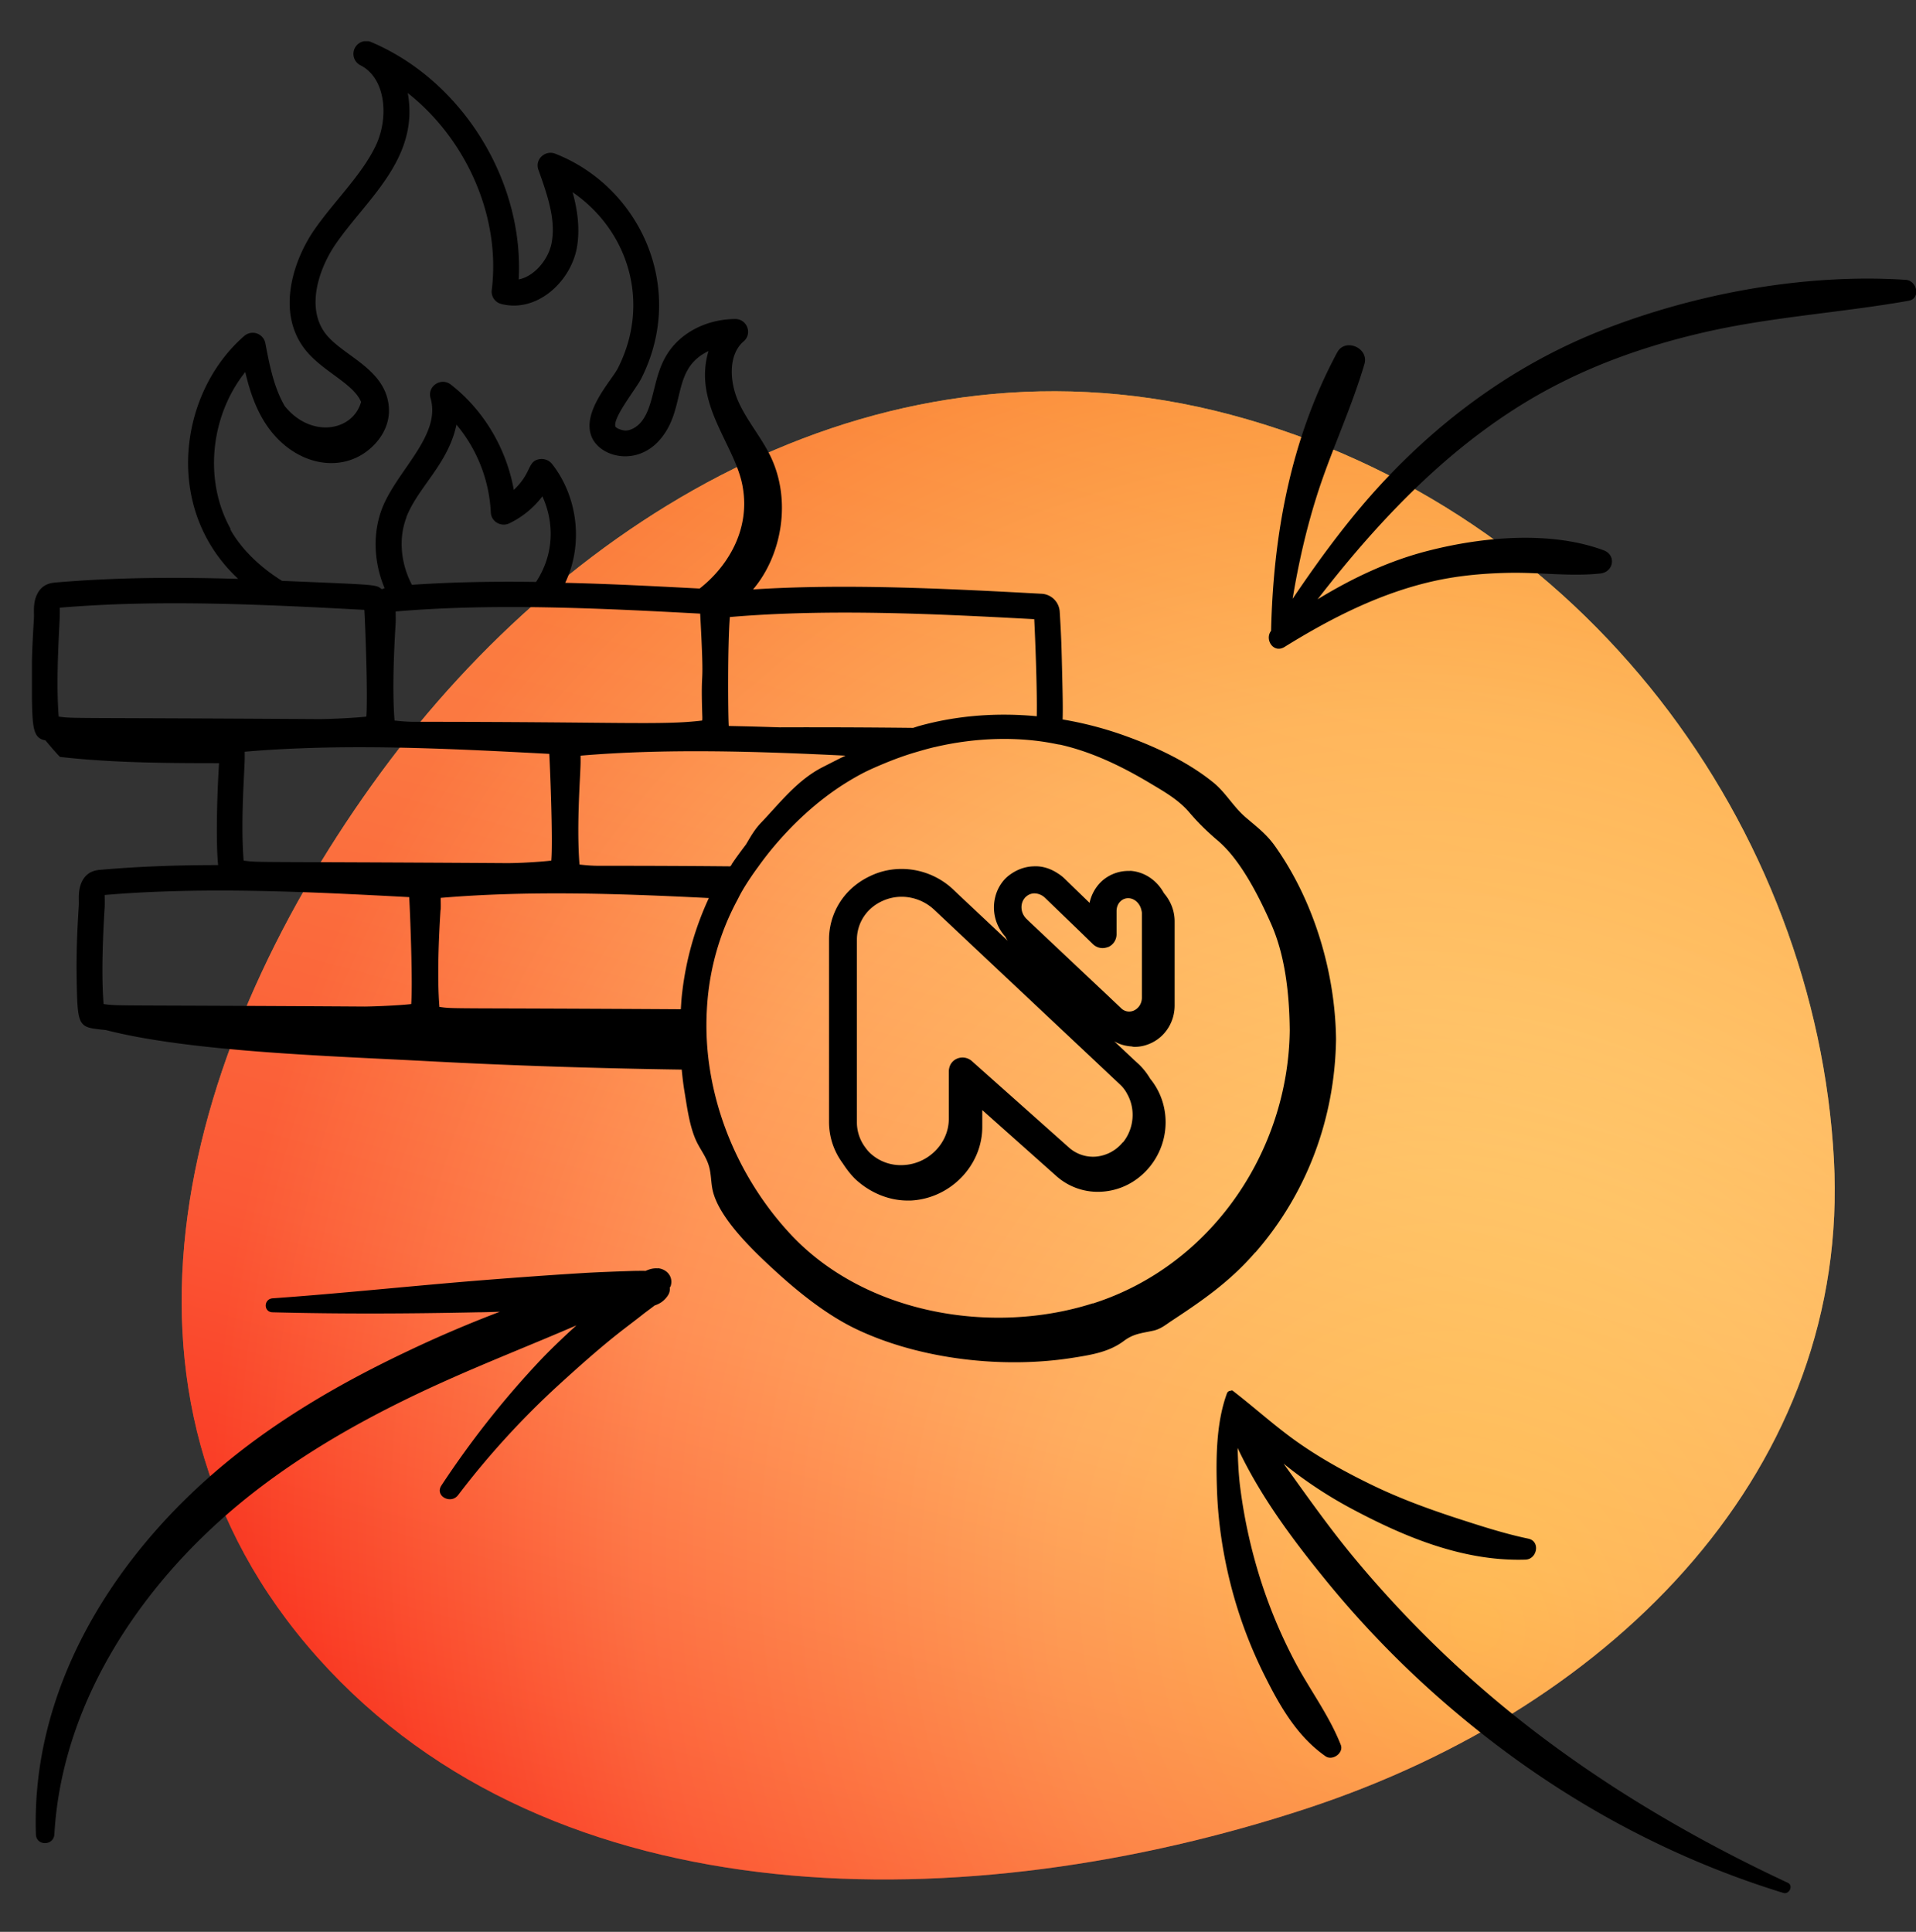 <svg width="120" height="121" viewBox="0 0 120 121" fill="none" xmlns="http://www.w3.org/2000/svg"><rect x="0" y="0" width="120" height="121" fill="#333333" stroke="none"/><g clip-path="url(#a)"><path fill-rule="evenodd" clip-rule="evenodd" d="M77.073 25.975c22.374 5.963 36.662 26.01 37.785 46.647 1.042 19.152-13.46 34.224-33.034 40.656-21.068 6.924-47.116 7.129-61.92-9.45-14.797-16.572-8.281-38.78 3.963-55.456 11.87-16.164 31.551-28.168 53.206-22.397Z" fill="url(#b)"/><path fill-rule="evenodd" clip-rule="evenodd" d="M77.073 25.975c22.374 5.963 36.662 26.01 37.785 46.647 1.042 19.152-13.46 34.224-33.034 40.656-21.068 6.924-47.116 7.129-61.92-9.45-14.797-16.572-8.281-38.78 3.963-55.456 11.87-16.164 31.551-28.168 53.206-22.397Z" fill="url(#c)" fill-opacity=".5"/><g clip-path="url(#d)" fill="#000"><path d="M41.19 79.445c-.261-.023-.51.045-.76.157-.227-.011-.465 0-.714 0-1.008.033-2.006.067-3.014.123-2.256.135-4.522.303-6.778.483-4.284.347-8.567.807-12.851 1.11-.567.045-.578.864 0 .875 4.284.112 8.567.09 12.851 0 .465 0 .93-.022 1.383-.034a76.957 76.957 0 0 0-5.678 2.423c-4.352 2.053-8.579 4.51-12.217 7.662-6.607 5.72-11.458 13.753-11.163 22.648.023.74 1.11.729 1.156 0 .487-8.503 5.735-16.108 12.32-21.29 3.637-2.861 7.728-5.105 11.955-7.012 2.777-1.256 5.622-2.367 8.421-3.578-.861.785-1.7 1.582-2.493 2.434a57.668 57.668 0 0 0-5.961 7.594c-.431.662.589 1.2 1.042.606a52.148 52.148 0 0 1 6.347-6.944c1.144-1.043 2.3-2.075 3.502-3.04.589-.47 1.2-.92 1.79-1.39.204-.157.442-.326.669-.505.34-.112.635-.303.861-.673a.713.713 0 0 0 .09-.438c.023-.056.057-.09.069-.146.147-.572-.272-1.032-.828-1.076v.01ZM111.965 117.922c-6.924-3.231-13.577-7.292-19.323-12.317a70.254 70.254 0 0 1-7.831-8.032c-1.575-1.896-2.98-3.904-4.42-5.9a26.942 26.942 0 0 0 4.33 2.86c3.331 1.772 6.98 3.276 10.822 3.152.726-.022.952-1.144.182-1.312-1.564-.326-3.128-.842-4.647-1.335-1.802-.595-3.558-1.245-5.27-2.087-1.677-.818-3.332-1.738-4.839-2.837-1.292-.943-2.493-2.03-3.762-3.007-.046-.034-.08-.022-.114 0-.102 0-.204.045-.25.168-.68 1.851-.69 4.095-.623 6.035.069 2.076.386 4.117.907 6.125a28.342 28.342 0 0 0 2.154 5.665c.929 1.851 2.005 3.691 3.74 4.902.441.303 1.155-.213.951-.718-.691-1.75-1.802-3.264-2.708-4.902a31.431 31.431 0 0 1-2.312-5.43 32.843 32.843 0 0 1-1.28-5.81c-.103-.819-.137-1.638-.16-2.456 1.406 3.006 3.446 5.743 5.542 8.312a61.888 61.888 0 0 0 8.183 8.301c6.029 5.081 12.897 8.94 20.456 11.262.374.112.646-.471.272-.639ZM119.332 17.525c-6.256-.404-13.045.84-18.87 3.107-5.202 2.019-9.735 5.238-13.554 9.254-2.222 2.333-4.148 4.947-5.95 7.617.351-2.131.827-4.252 1.473-6.316.884-2.838 2.188-5.541 3.026-8.39.295-.999-1.212-1.66-1.711-.718-2.901 5.407-4 11.374-4.137 17.432-.419.538.148 1.436.839 1.01 2.935-1.818 6.052-3.41 9.463-4.151 1.553-.337 3.15-.471 4.749-.494 1.858-.022 3.717.236 5.564.045.85-.09 1.02-1.166.204-1.458-3.31-1.223-7.525-.841-10.89.011-2.517.628-4.829 1.728-7.016 3.063 4.114-5.318 8.896-10.298 14.937-13.416 3.06-1.582 6.335-2.66 9.69-3.4 4.091-.897 8.273-1.155 12.387-1.884.782-.135.532-1.267-.182-1.312h-.022ZM78.634 78.435c3.252-3.735 4.975-8.435 5.043-13.36-.056-4.184-1.383-8.648-3.83-12.092-.544-.763-1.134-1.19-1.836-1.795-.76-.65-1.247-1.548-2.006-2.165-1.655-1.346-3.729-2.3-5.735-3.006a22.603 22.603 0 0 0-3.717-.954c.023-.707 0-1.682-.034-3.073-.034-1.403-.046-2.02-.148-3.669a1.198 1.198 0 0 0-1.144-1.132c-6.03-.326-12.274-.64-18.065-.27 1.78-2.086 2.46-5.575 1.065-8.401-.578-1.167-1.45-2.177-1.983-3.366-.544-1.211-.657-2.928.329-3.769.566-.482.215-1.402-.522-1.402-1.836.011-3.479.886-4.306 2.266-.85 1.39-.76 3.14-1.564 4.15-.272.348-.76.651-1.167.55-.33-.078-.443-.18-.465-.224-.204-.528 1.303-2.39 1.61-3.007 2.866-5.665-.069-12.002-5.384-14.089-.635-.247-1.292.36-1.054 1.01.635 1.76 1.1 3.22.816 4.633-.215 1.01-1.077 2.041-2.051 2.232.34-6.125-3.48-12.407-9.203-14.852a.801.801 0 0 0-.691 1.447c1.575.819 1.768 3.253.952 5.003-.907 1.918-2.697 3.567-3.967 5.452-1.292 1.974-2.21 5.07-.498 7.302 1.076 1.402 3.048 2.143 3.535 3.32-.51 1.84-3.139 2.3-4.782.259-.68-1.167-.952-2.57-1.213-3.938a.806.806 0 0 0-1.326-.448c-4.08 3.544-5.11 10.802-.374 15.21-3.853-.112-7.593-.1-11.4.225-.273.022-.85.067-1.18.707-.294.572-.192 1.166-.215 1.536-.102 1.75-.17 3.018-.124 5.07.034 1.795.09 2.435.816 2.57h.022c.306.358.612.729.918 1.043 3.242.37 6.675.392 9.962.392-.125 2.03-.204 4.925-.057 6.383-2.493 0-4.85.079-7.332.292-.272.022-.85.067-1.179.706-.294.573-.192 1.167-.215 1.537-.102 1.65-.17 2.962-.125 5.07.057 2.603.17 2.558 1.814 2.726 5.326 1.369 14.11 1.627 20.206 1.952 5.27.28 10.563.449 15.867.527.045.483.102.954.181 1.425.159.965.306 2.086.703 2.984.238.538.612.987.793 1.548.193.572.136 1.166.295 1.739.464 1.694 2.516 3.657 3.774 4.812 1.518 1.402 3.354 2.883 5.236 3.769 4.011 1.896 9.236 2.468 13.588 1.761 1.133-.18 2.199-.359 3.105-1.032.635-.482 1.145-.493 1.893-.662.42-.1.714-.336 1.076-.583 1.995-1.313 3.695-2.49 5.27-4.308l.023-.01ZM64.774 38.77c.056 1.055.192 4.442.158 6.091-2.482-.235-5.009-.056-7.434.629l-.306.1a579.692 579.692 0 0 0-8.364-.033c-2.346-.079-3.117-.079-3.185-.09-.045-.594-.079-5.093.068-6.82 6.177-.527 12.84-.202 19.074.135l-.011-.012Zm-18.95 15.39s-.056.068-.09.102a813.544 813.544 0 0 0-8.194-.034c-.453 0-.85-.034-1.246-.079-.204-2.59.079-5.754.068-6.483v-.337c5.292-.449 10.925-.28 16.591 0-.487.236-.963.483-1.45.73-1.587.818-2.664 2.243-3.865 3.5-.385.403-.646.874-.918 1.334-.317.415-.623.83-.907 1.256l.012.012Zm-1.971-15.715c.294 5.43.011 2.76.136 6.484 0 .067 0 .145-.012.201-2.482.303-5.043.08-18.02.08-.441 0-.85-.035-1.246-.08-.147-1.817-.045-4.262.068-6.08.012-.246 0-.571 0-.75 6.165-.528 12.807-.203 19.074.134v.01Zm-18.405-6.046c.736-1.896 2.63-3.343 3.14-5.8a9.26 9.26 0 0 1 2.152 5.497c.023.572.635.93 1.156.684a5.697 5.697 0 0 0 2.074-1.694c.748 1.638.748 3.623-.396 5.362-2.607-.033-5.1 0-7.775.18-.703-1.335-.85-2.917-.34-4.23h-.011Zm-11.005.729c-1.7-3.051-1.258-7.1.918-9.827.238 1.01.556 2.03 1.111 2.973 1.757 2.973 5.157 3.6 7.06 1.48.635-.706.919-1.559.805-2.411-.294-2.3-2.89-3.063-3.955-4.453-1.201-1.582-.453-3.938.555-5.475 1.881-2.826 5.36-5.395 4.601-9.59 3.661 2.894 5.837 7.728 5.259 12.35a.796.796 0 0 0 .6.864c2.165.56 4.273-1.302 4.715-3.433.238-1.223.057-2.445-.25-3.567 3.537 2.434 4.886 6.966 2.846 11.004-.374.763-2.278 2.715-1.666 4.285.52 1.335 2.935 1.941 4.397.079 1.53-1.93.612-4.308 2.935-5.418-.997 3.343 1.7 5.89 2.142 8.514.487 2.77-1.031 5.059-2.697 6.36-3.219-.168-5.61-.291-8.42-.359 1.166-2.445.77-5.418-.828-7.448a.834.834 0 0 0-.748-.303c-.816.112-.487.852-1.643 1.93-.465-2.592-1.882-4.992-3.944-6.596-.612-.472-1.485.1-1.27.852.68 2.345-2.108 4.52-3.037 6.91-.6 1.56-.521 3.376.159 4.992-.057.022-.114.033-.17.067-.408-.303-.125-.27-6.256-.527-1.417-.886-2.573-2.02-3.241-3.23l.022-.023ZM3.677 44.895c-.204-2.535.08-5.89.068-6.495v-.337c6.188-.527 12.784-.201 19.074.135.068 1.212.226 5.486.124 6.686-.669.078-2.062.146-2.901.157-15.991-.101-15.356-.023-16.365-.157v.011Zm22.077 17.993c-.669.078-2.085.146-2.902.157-15.956-.101-15.344-.023-16.364-.157-.148-1.829-.046-4.252.068-6.08.01-.28 0-.55 0-.752 6.199-.527 12.795-.201 19.073.135.068 1.223.227 5.474.125 6.686v.01Zm-10.495-8.985c-.204-2.535.08-5.878.068-6.484v-.337c6.21-.527 12.49-.213 19.074.135.068 1.212.227 5.485.125 6.686-.67.078-2.074.168-2.902.157-15.98-.101-15.356-.023-16.365-.157Zm12.342 3.084c.011-.246 0-.56 0-.751 5.463-.46 11.005-.28 16.796.011a19.307 19.307 0 0 0-1.666 5.878c-.046.359-.068.73-.09 1.088-14.7-.09-14.133-.011-15.12-.146-.147-1.828-.045-4.262.069-6.08h.011Zm40.844 24.645c-6.323 2.02-14.256.662-18.903-4.296-2.686-2.872-4.477-6.54-5.077-10.331a17.632 17.632 0 0 1-.193-3.78c.125-2.367.748-4.7 1.915-6.866.102-.202.204-.404.318-.594.011-.023.034-.056.045-.079.283-.47.6-.942.94-1.402.239-.337.488-.662.749-.987 1.337-1.638 2.935-3.13 4.703-4.24.397-.247.804-.483 1.224-.696.408-.202.827-.381 1.258-.56.6-.248 1.212-.472 1.847-.663.42-.123.839-.246 1.27-.347.022 0 .033 0 .056-.011 2.516-.584 5.19-.674 7.604-.169.091.023.182.023.261.045 1.983.46 3.82 1.357 5.553 2.39.918.55 1.802 1.043 2.494 1.862.544.639 1.099 1.177 1.745 1.727 1.428 1.2 2.55 3.433 3.31 5.126.94 2.064 1.19 4.532 1.212 6.776-.09 7.594-4.93 14.75-12.33 17.106v-.01Z"/><path d="M70.78 54.553a2.48 2.48 0 0 0-1.802.662l-.034.034c-.351.348-.6.808-.703 1.301l-1.586-1.537a2.375 2.375 0 0 0-.374-.291c-.465-.314-.997-.494-1.553-.46-.42.011-.816.134-1.167.325-.215.123-.43.27-.612.46l-.023.023a2.554 2.554 0 0 0-.578 1.054 2.697 2.697 0 0 0 .612 2.535c.046.09.091.18.159.27l-3.071-2.884-.352-.336c-1.405-1.324-3.49-1.66-5.19-.841-.6.28-1.122.673-1.53 1.144a4.338 4.338 0 0 0-1.054 2.849v11.408c0 .954.306 1.84.85 2.58.227.348.476.684.782.987.918.864 2.108 1.358 3.286 1.358h.204c2.471-.124 4.477-2.188 4.477-4.61v-1.055l4.624 4.117a3.892 3.892 0 0 0 2.947.987c1.133-.09 2.164-.64 2.912-1.548 1.337-1.638 1.315-3.96.034-5.52a4.269 4.269 0 0 0-.691-.885l-.306-.28-1.258-1.179c.306.18.657.28 1.008.314.091 0 .17.034.261.034.374 0 .748-.09 1.088-.258.873-.426 1.428-1.335 1.428-2.333v-5.272c0-.673-.26-1.29-.669-1.762-.43-.796-1.224-1.357-2.142-1.402l.023.011Zm-.453 16.984a2.449 2.449 0 0 1-1.7.908 2.27 2.27 0 0 1-1.666-.56l-5.644-5.026-.453-.404a.883.883 0 0 0-.93-.146.831.831 0 0 0-.487.606.973.973 0 0 0-.023.18v2.984c0 1.525-1.28 2.826-2.856 2.894a2.796 2.796 0 0 1-2.073-.752 2.338 2.338 0 0 1-.306-.359 2.625 2.625 0 0 1-.522-1.582V58.872c0-1.054.6-1.985 1.587-2.434.385-.18.805-.27 1.212-.27.737 0 1.474.281 2.04.809l6.63 6.236 3.627 3.41 1.405 1.324c.193.18.34.393.453.617.5.92.408 2.132-.294 2.995v-.022Zm1.19-9.053c0 .348-.182.65-.476.797a.715.715 0 0 1-.828-.135l-.793-.752-1.62-1.525-3.378-3.186-.124-.123c-.386-.36-.431-.965-.102-1.335l.01-.023s.012 0 .024-.01a.779.779 0 0 1 .544-.236c.238 0 .476.09.668.269l.034.033 2.267 2.188.714.695c.25.236.6.303.918.18h.022a.872.872 0 0 0 .533-.796v-1.459c0-.247.09-.47.25-.617a.695.695 0 0 1 .52-.19c.363.022.67.314.771.684.023.09.046.168.046.258v5.283Z"/></g></g><defs><clipPath id="a"><path fill="#fff" transform="translate(0 .458)" d="M0 0h120v120H0z"/></clipPath><clipPath id="d"><path fill="#fff" transform="translate(2 2.583)" d="M0 0h118v116H0z"/></clipPath><radialGradient id="c" cx="0" cy="0" r="1" gradientUnits="userSpaceOnUse" gradientTransform="matrix(-29.783 -81.886 73.69 -26.802 92.363 101.628)"><stop stop-color="#FFEF5C"/><stop offset=".333" stop-color="#FFCD6B"/><stop offset=".667" stop-color="#FF8E54"/><stop offset="1" stop-color="#F82417"/></radialGradient><linearGradient id="b" x1="77.478" y1="26.085" x2="51.588" y2="119.042" gradientUnits="userSpaceOnUse"><stop stop-color="#FFEF5C"/><stop offset=".333" stop-color="#FFCD6B"/><stop offset=".667" stop-color="#FF8E54"/><stop offset="1" stop-color="#F82417"/></linearGradient></defs></svg>